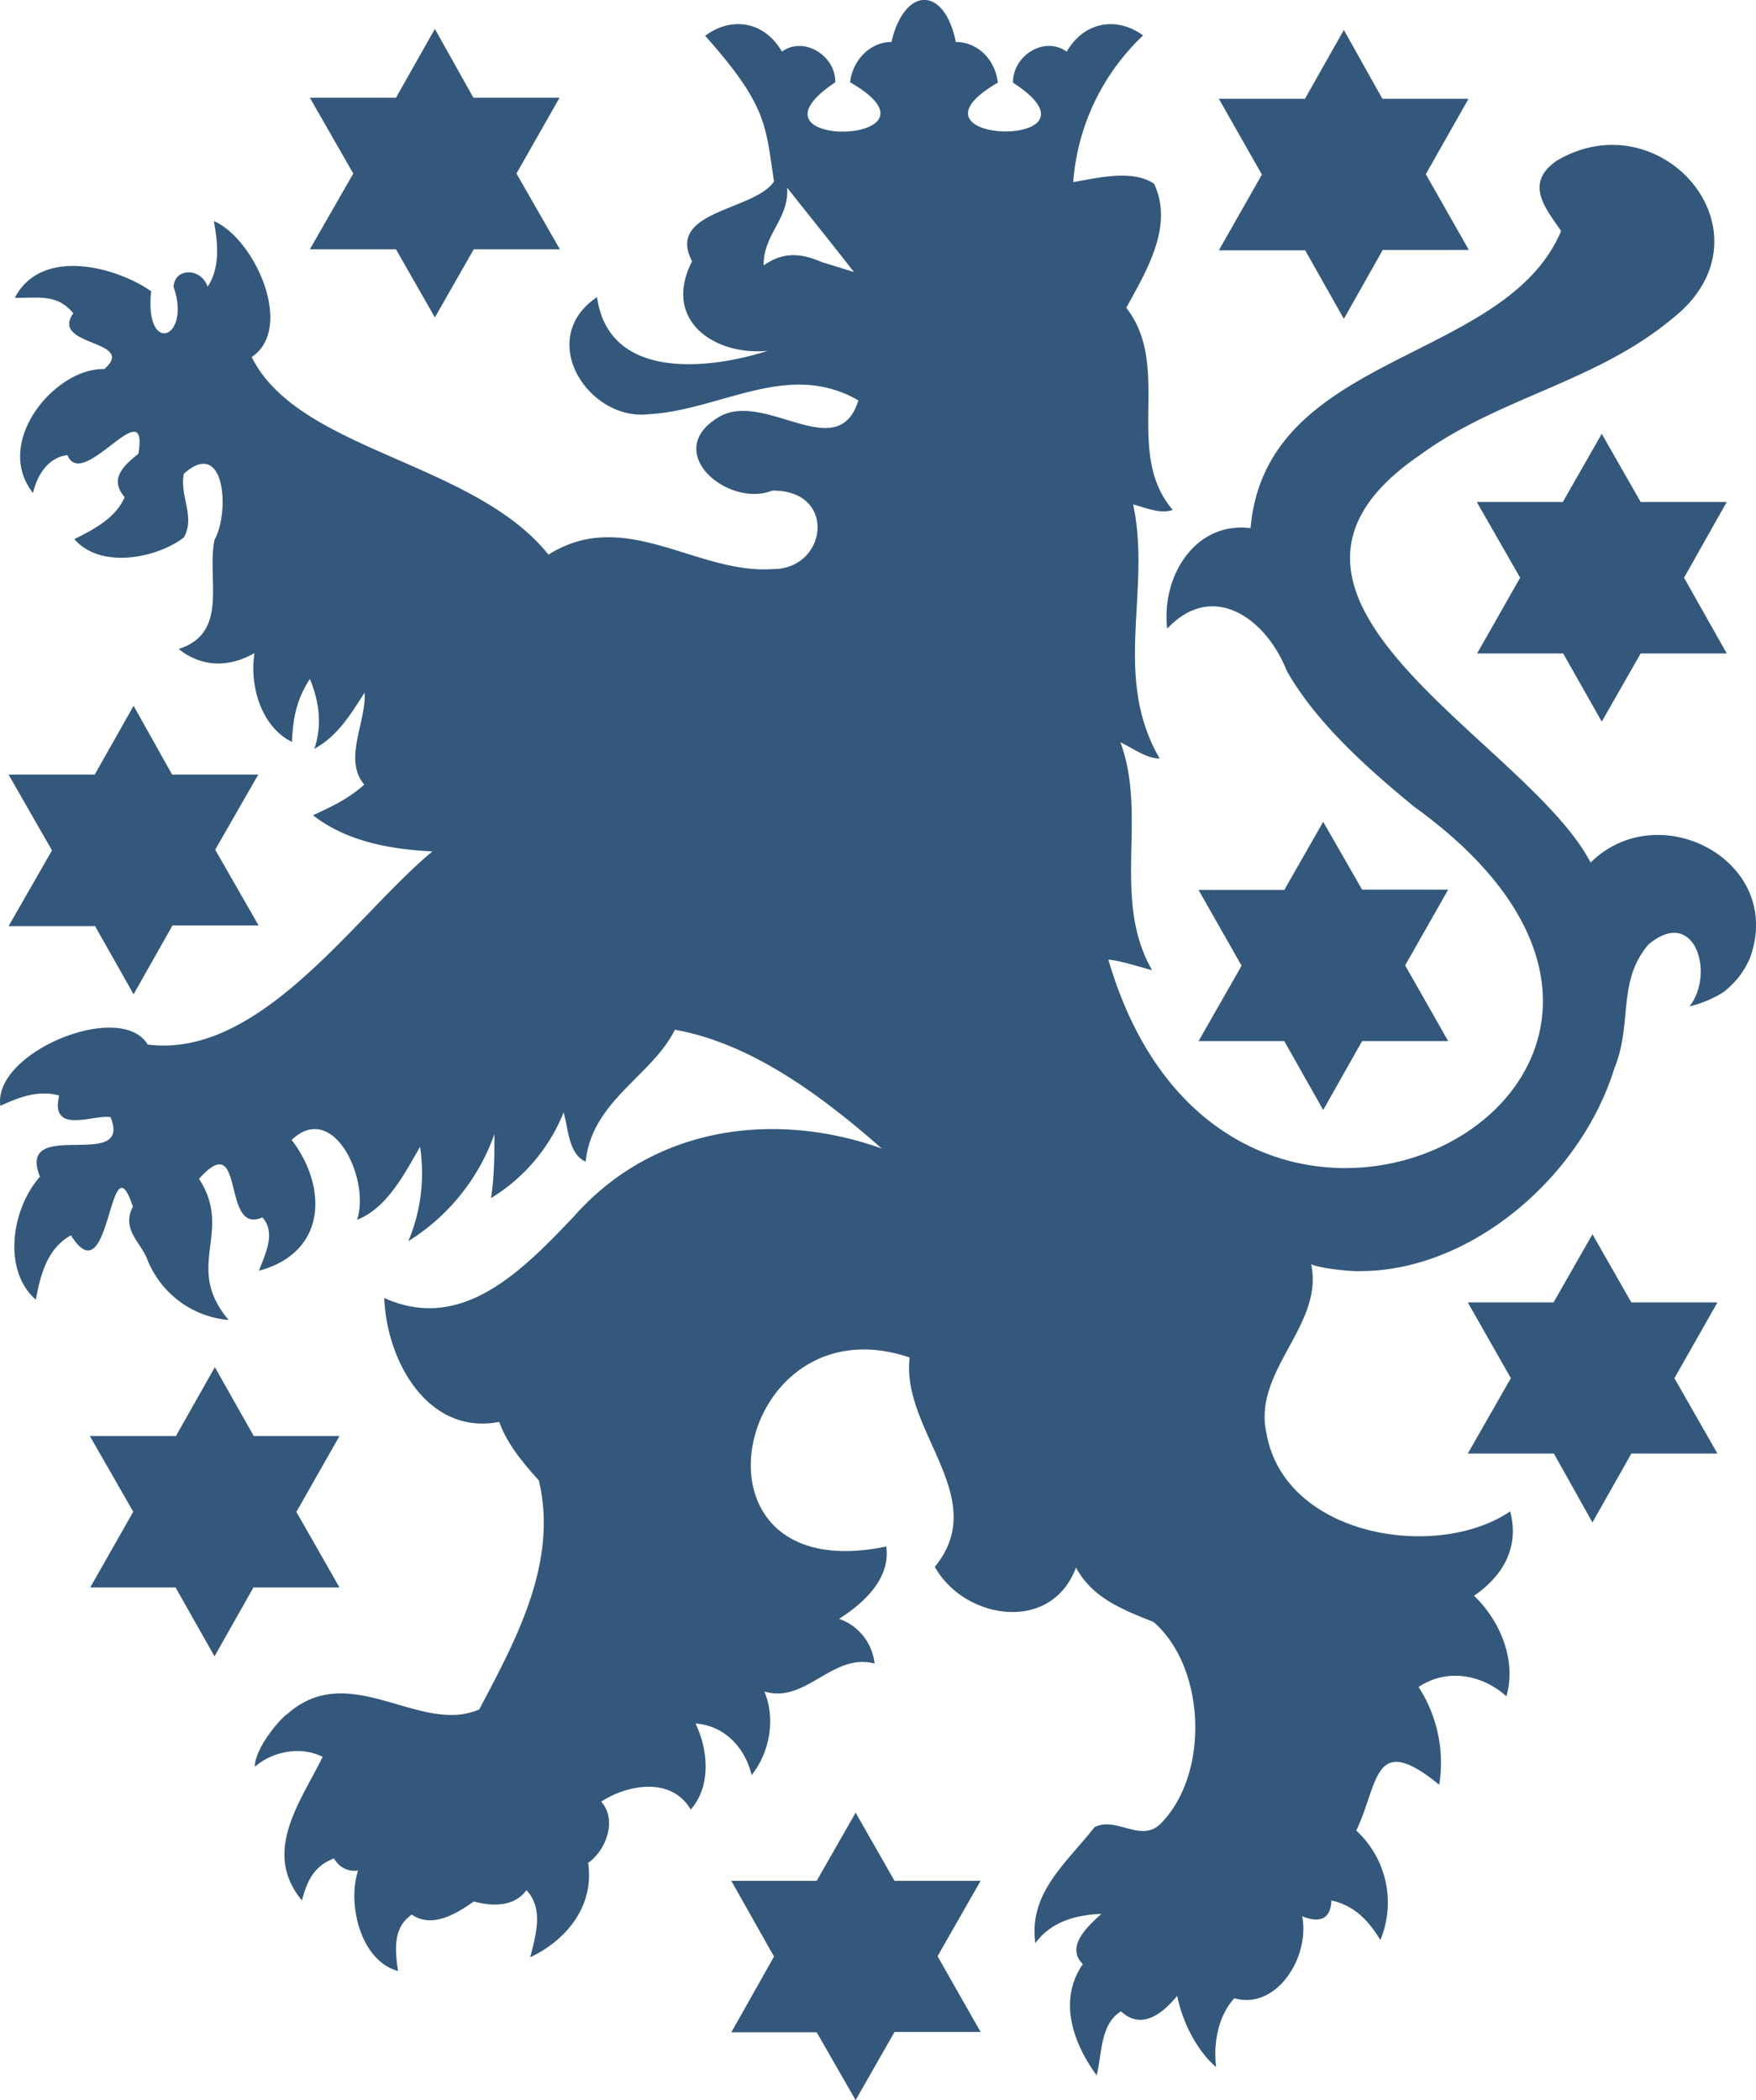 <svg id="icon-logo-th" xmlns="http://www.w3.org/2000/svg" fill="none" viewBox="0 0 51 61">
  <path fill="#33587b" d="m2.75 26.88 1.13 2 1.13-2h2.5l-1.26-2.2L7.5 22.5H5l-1.12-2-1.13 2H.25l1.26 2.2-1.26 2.2h2.5ZM37.9 7.26l1.13 2 1.13-2h2.5l-1.25-2.2 1.24-2.19h-2.5l-1.12-2-1.13 2h-2.5l1.25 2.2-1.25 2.2h2.5Zm-26.4-.02 1.13 1.98 1.13-1.98h2.5L15 5.04l1.25-2.2h-2.5l-1.12-2-1.13 2H9l1.26 2.2L9 7.24h2.5Zm36.15 7.34-1.13-1.98-1.13 1.98h-2.5l1.26 2.2-1.25 2.2h2.5l1.12 1.98 1.13-1.98h2.5l-1.24-2.2 1.24-2.2h-2.5ZM46.2 25.06c-1.85-3.57-11-7.73-4.95-11.85 2.27-1.66 5.08-2.1 7.3-3.94 3.12-2.43-.27-6.42-3.34-4.6-.95.66-.32 1.38.13 2.04-1.63 3.86-8.57 3.5-9.02 8.63-1.6-.2-2.6 1.39-2.42 2.92 1.32-1.41 2.87-.3 3.47 1.22.86 1.53 2.42 2.9 3.7 3.95 10.97 7.91-5.33 16.65-8.88 4.44.42.05.85.2 1.27.31-1.19-2.08-.12-4.47-.92-6.62.34.16.77.48 1.14.47-1.39-2.4-.23-4.86-.77-7.38.37.1.8.29 1.15.16-1.44-1.68 0-4.15-1.35-5.87.6-1.09 1.38-2.38.81-3.6-.62-.43-1.65-.17-2.35-.05a6.52 6.52 0 0 1 2.03-4.26c-.75-.55-1.7-.42-2.22.47-.64-.46-1.56.1-1.56.9 3.02 1.96-3.57 1.82-.44 0-.07-.65-.57-1.18-1.22-1.18-.33-1.64-1.49-1.62-1.87 0-.62 0-1.13.53-1.2 1.17 3.16 1.82-3.43 2-.43 0 .01-.78-.92-1.35-1.55-.89-.52-.9-1.48-1.02-2.23-.46 1.81 2.03 1.75 2.6 2 4.23-.57.86-3.15.84-2.38 2.32-.88 1.72.66 2.75 2.2 2.6-1.72.55-4.62.87-4.96-1.56-1.8 1.21-.25 3.62 1.52 3.4 2.08-.12 4.03-1.58 6.07-.4-.6 1.93-2.74-.34-4.08.5-1.63 1 .29 2.63 1.58 2.12 1.9-.02 1.6 2.3 0 2.28-2.2.15-4.28-1.82-6.5-.42-2.18-2.72-7.26-3-8.62-5.74 1.25-.83.1-3.43-1.1-3.95.12.65.19 1.34-.18 1.91-.18-.55-.95-.57-.99 0 .53 1.51-.85 2.02-.65.13-.96-.68-3.17-1.32-3.96.19.7.01 1.23-.12 1.7.45-.69.97 1.87.77.9 1.62-1.43-.04-3.24 2.13-2.07 3.6.12-.53.45-1.04 1-1.1.44 1.08 2.37-1.93 2.06-.04-.45.36-.85.74-.4 1.26-.26.61-.9.94-1.46 1.22.78.9 2.44.53 3.18-.05.34-.6-.13-1.2 0-1.85 1.2-1.07 1.34 1.12.89 1.92-.23 1.16.43 2.7-1.04 3.17.67.54 1.47.54 2.2.12-.15.97.21 2.15 1.09 2.58.03-.72.14-1.24.52-1.83.26.63.37 1.32.13 2.03.69-.38 1.05-1 1.46-1.63.05.86-.63 1.94-.01 2.67-.45.4-.9.62-1.49.89.96.75 2.22.99 3.47 1.05-2.23 1.84-4.98 6.03-8.27 5.61-.78-1.3-4.5.22-4.28 1.78.52-.24 1.1-.47 1.71-.3-.28 1.16 1.02.54 1.49.63.66 1.61-2.75-.04-2.05 1.73-.82.92-1.1 2.71-.12 3.57.14-.74.33-1.48 1.02-1.87 1.17 1.87 1.1-2.94 1.8-.83-.34.65.22 1.03.41 1.51a2.8 2.8 0 0 0 2.37 1.78c-1.32-1.56.15-2.55-.86-4.1 1.37-1.53.63 1.66 1.84 1.12.4.44.09 1.05-.1 1.55 2-.54 1.98-2.46.95-3.8 1.22-1.16 2.29 1.17 1.9 2.32.88-.34 1.4-1.38 1.83-2.12a5.1 5.1 0 0 1-.34 2.74 6.03 6.03 0 0 0 2.5-3.11c0 .6 0 1.22-.1 1.86a5.16 5.16 0 0 0 2.11-2.49c.14.5.15 1.22.64 1.43.18-1.77 1.93-2.49 2.59-3.83 2.27.4 4.36 2 6.01 3.45-3.08-1.1-6.6-.67-8.93 1.96-1.52 1.6-3.27 3.4-5.52 2.38.07 1.85 1.28 4 3.34 3.6.23.65.7 1.2 1.15 1.7.56 2.36-.63 4.57-1.73 6.65-1.72.76-3.77-1.48-5.58.14-.13.06-.93.94-.94 1.53.53-.47 1.37-.6 1.97-.29-.62 1.28-1.78 2.75-.6 4.17.14-.54.34-1 .93-1.22.16.27.41.39.7.35-.32.98.07 2.62 1.16 2.92-.1-.68-.13-1.27.4-1.64.57.4 1.27 0 1.8-.38.52.14 1.17.17 1.53-.33.5.54.28 1.27.11 1.95 1.06-.5 1.87-1.5 1.68-2.74.53-.37.85-1.26.38-1.78.77-.5 2.04-.73 2.6.23.62-.7.49-1.78.14-2.5.82.06 1.43.67 1.63 1.5.53-.67.7-1.64.37-2.43 1.2.37 1.98-1.14 3.2-.81a1.55 1.55 0 0 0-1.03-1.3c.69-.44 1.5-1.15 1.37-2.1-6.17 1.28-4.42-7.22.68-5.49-.26 2.12 2.38 4.07.73 6.08.86 1.54 3.39 1.94 4.1.02.48.9 1.4 1.24 2.25 1.58 1.51 1.3 1.65 4.4.21 5.86-.58.57-1.28-.22-1.92.1-.83 1.06-1.92 1.91-1.72 3.37.47-.64 1.2-.82 1.92-.85-.38.34-1.06.95-.54 1.46-.73 1.05-.28 2.3.4 3.23.16-.63.1-1.49.71-1.86.6.57 1.23.04 1.63-.45.15.77.58 1.6 1.13 2.07-.08-.66.04-1.46.53-2 1.2.35 2.2-1.16 1.97-2.38.48.19.82.12.85-.46.66.15 1.07.57 1.42 1.15a2.84 2.84 0 0 0-.7-3.18c.66-1.38.49-2.9 2.41-1.33a4.05 4.05 0 0 0-.6-2.84c.8-.54 1.83-.38 2.55.27.31-1.07-.21-2.23-.94-2.92.82-.56 1.33-1.39 1.05-2.45-2.14 1.45-6.56.73-7.08-2.28-.4-1.81 1.68-3.13 1.3-4.9.3.14 1.3.22 1.43.2 3.2 0 6.4-2.72 7.38-5.9.53-1.3.07-2.5.98-3.58 1.34-1.14 1.95.83 1.2 1.79a3.2 3.2 0 0 0 1.01-.43c.37-.31.56-.57.74-.96 1.04-2.82-2.64-4.76-4.63-2.78ZM23.86 7.61c-.6-.26-1.12-.3-1.68.1-.02-.9.75-1.36.68-2.26.63.8 1.32 1.65 1.94 2.45l-.94-.29ZM37.3 30.24l1.13 2 1.13-2h2.5l-1.25-2.2 1.25-2.2h-2.5l-1.13-1.97-1.13 1.98h-2.49l1.25 2.2-1.25 2.19h2.5ZM8.61 43.91l1.25-2.2H7.37l-1.13-2-1.13 2h-2.5l1.26 2.2-1.25 2.2H5.1l1.13 2 1.13-2h2.5L8.6 43.9Zm38.77-6.08-1.13-1.98-1.13 1.98h-2.49l1.25 2.2-1.25 2.19h2.5l1.12 2 1.13-2h2.5l-1.25-2.19 1.25-2.2h-2.5Zm-21.4 16.8-1.13-1.98-1.13 1.98h-2.48l1.24 2.2-1.24 2.2h2.48L24.85 61l1.13-1.98h2.5l-1.25-2.2 1.25-2.19h-2.5Z"/>
</svg>

